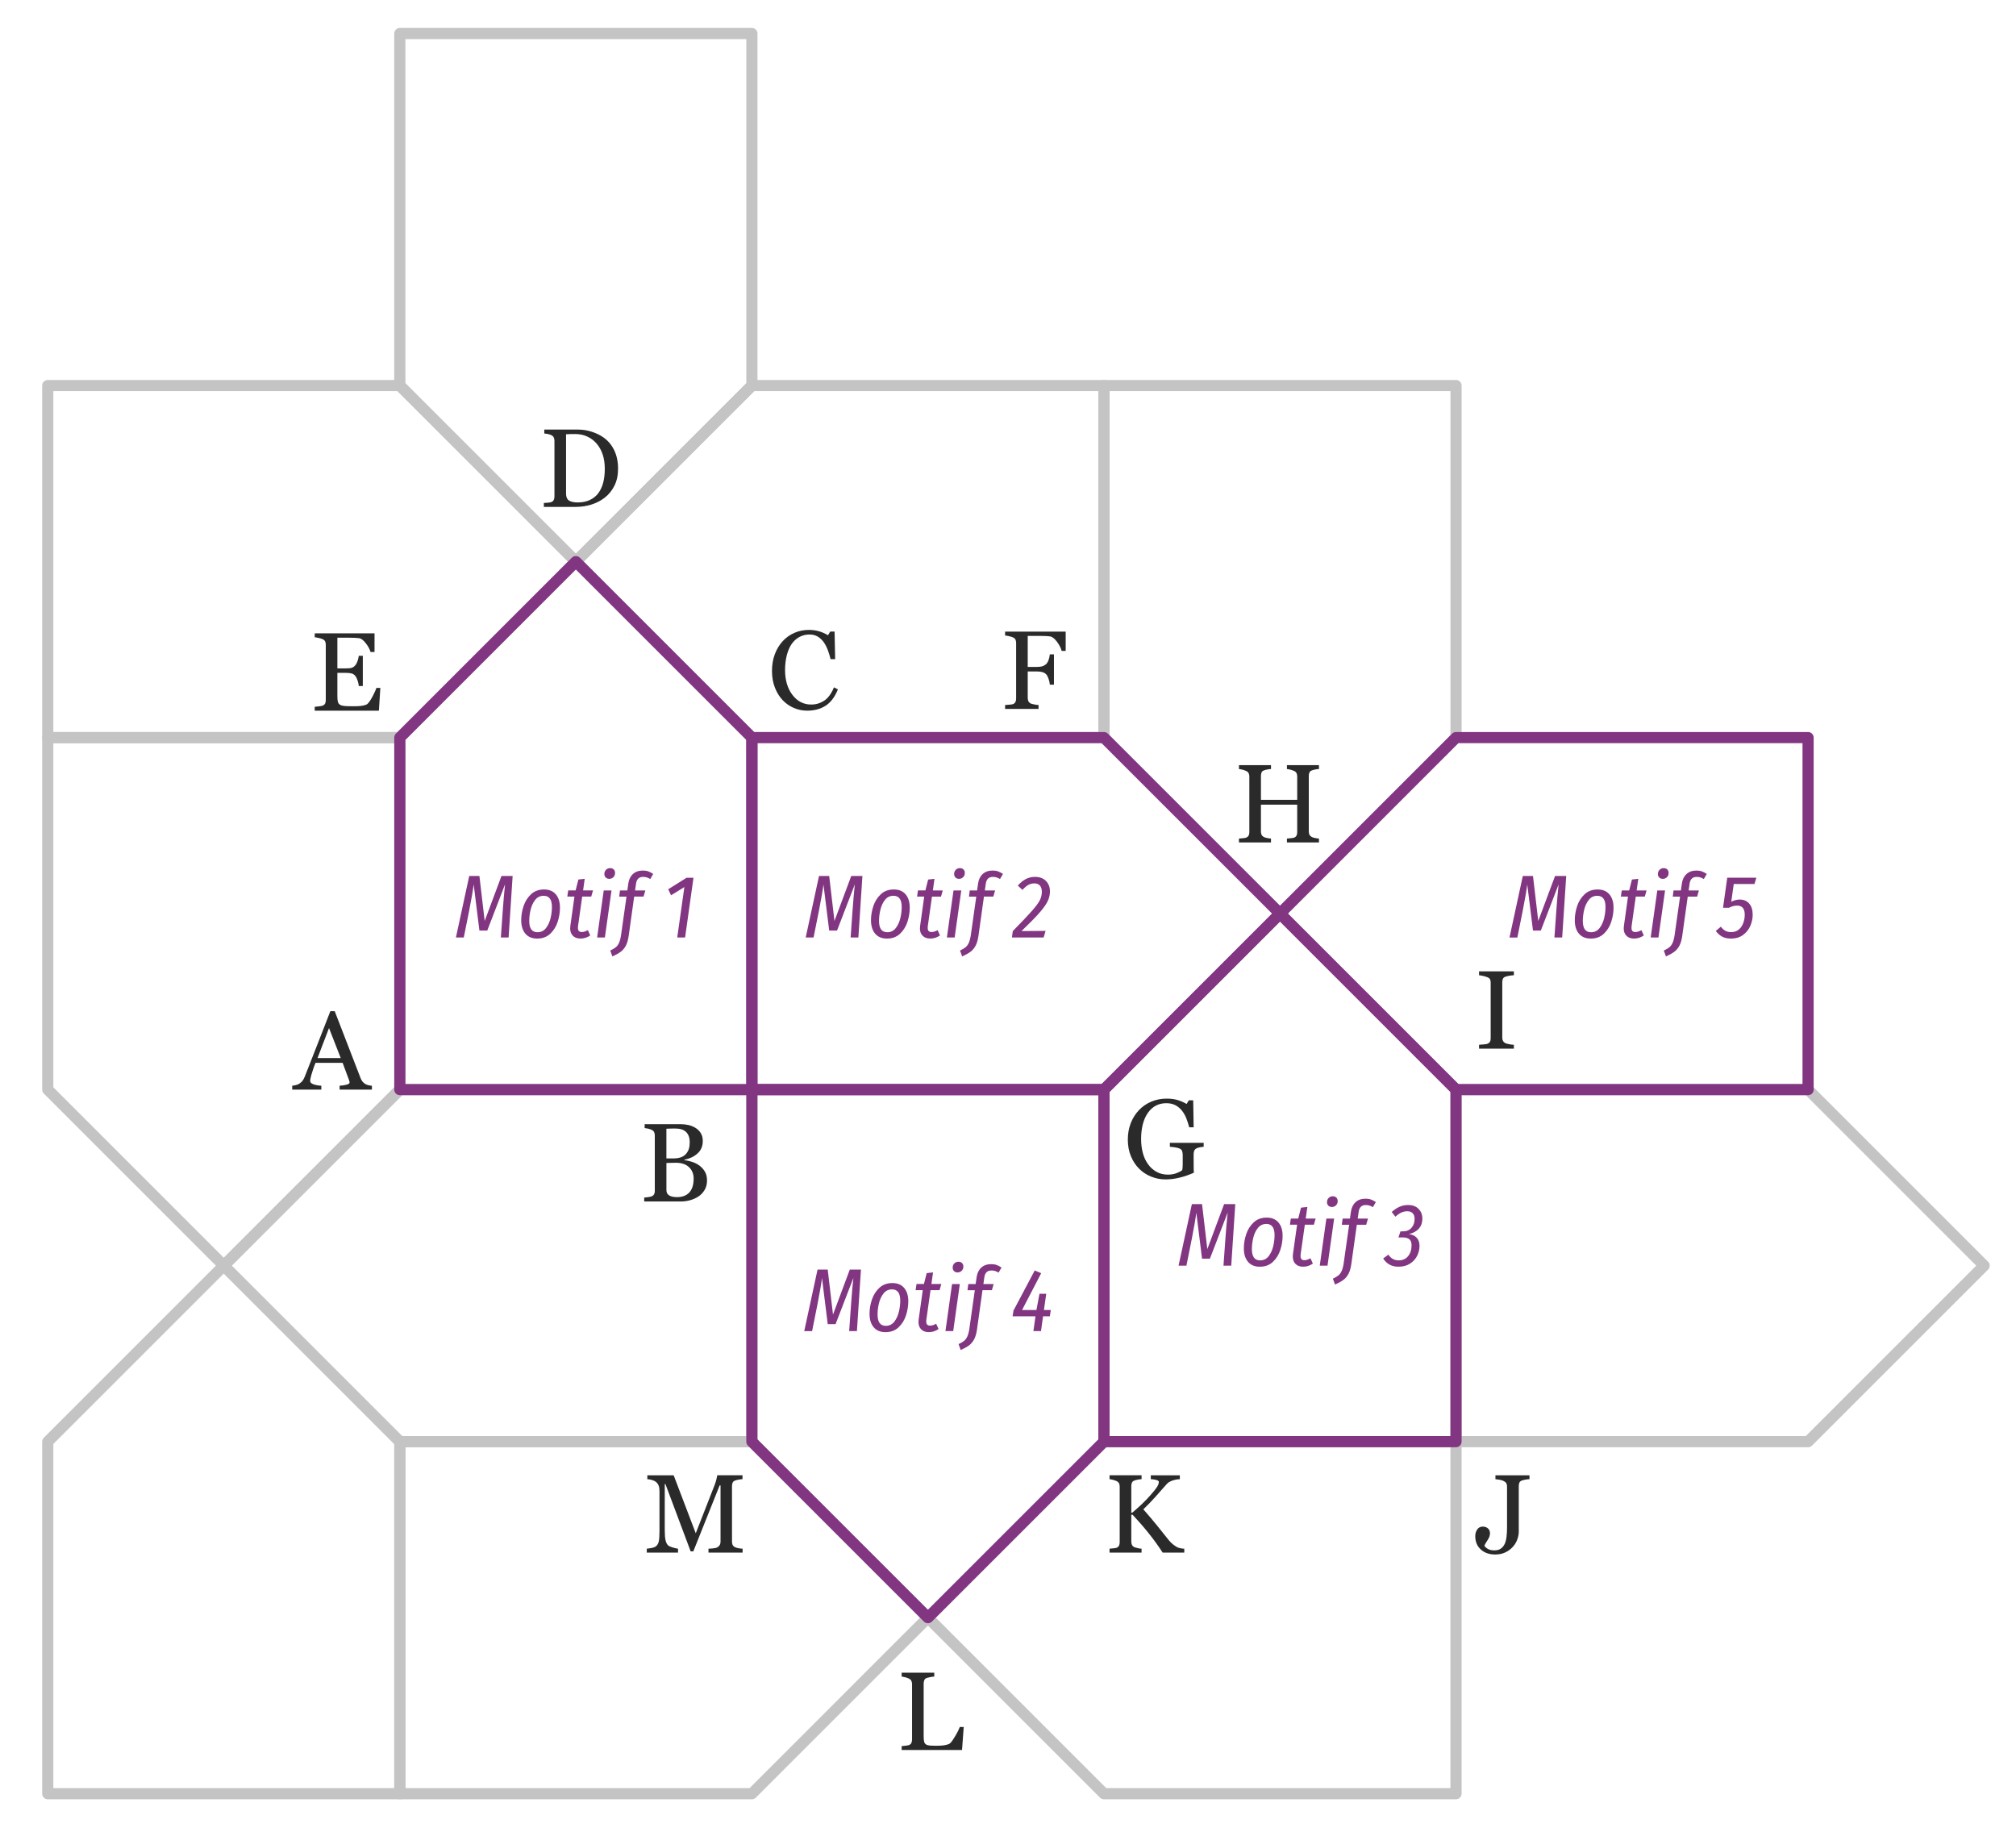 <?xml version="1.0" encoding="utf-8"?>
<!-- Generator: Adobe Illustrator 25.4.1, SVG Export Plug-In . SVG Version: 6.00 Build 0)  -->
<svg version="1.1" id="Calque_2" xmlns="http://www.w3.org/2000/svg" xmlns:xlink="http://www.w3.org/1999/xlink" x="0px" y="0px"
	 viewBox="0 0 180.574 164.431" style="enable-background:new 0 0 180.574 164.431;" xml:space="preserve">
<path style="fill:#C4C4C5;" d="M114.65,82.34c-0.128,0-0.256-0.049-0.354-0.146l-15.768-15.767
	c-0.094-0.094-0.146-0.221-0.146-0.354V34.538c0-0.276,0.224-0.5,0.5-0.5h31.535c0.276,0,0.5,0.224,0.5,0.5
	v31.535c0,0.133-0.053,0.26-0.146,0.354l-15.768,15.767C114.905,82.291,114.778,82.34,114.65,82.34z
	 M99.382,65.866l15.268,15.267l15.268-15.267V35.038H99.382V65.866z"/>
<path style="fill:#C4C4C5;" d="M20.045,113.875c-0.128,0-0.256-0.049-0.354-0.146L3.924,97.961
	c-0.094-0.094-0.146-0.221-0.146-0.354V66.073c0-0.276,0.224-0.5,0.5-0.5h31.535c0.276,0,0.5,0.224,0.5,0.5
	v31.534c0,0.133-0.053,0.26-0.146,0.354l-15.768,15.768C20.301,113.826,20.173,113.875,20.045,113.875z
	 M4.778,97.4l15.268,15.268l15.268-15.268V66.573H4.778V97.4z"/>
<path style="fill:#C4C4C5;" d="M35.813,161.177H4.278c-0.276,0-0.5-0.224-0.5-0.5V129.142
	c0-0.133,0.053-0.26,0.146-0.354l15.768-15.768c0.195-0.195,0.512-0.195,0.707,0l15.768,15.768
	c0.094,0.094,0.146,0.221,0.146,0.354v31.534C36.313,160.953,36.089,161.177,35.813,161.177z
	 M4.778,160.177h30.535v-30.827l-15.268-15.268L4.778,129.349V160.177z"/>
<path style="fill:#C4C4C5;" d="M67.347,161.177H35.813c-0.276,0-0.5-0.224-0.5-0.5V129.142
	c0-0.276,0.224-0.5,0.5-0.5h31.534c0.133,0,0.26,0.053,0.354,0.146l15.768,15.767
	c0.094,0.094,0.146,0.221,0.146,0.354s-0.053,0.26-0.146,0.354l-15.768,15.768
	C67.607,161.124,67.48,161.177,67.347,161.177z M36.313,160.177h30.827L82.407,144.909l-15.268-15.267
	H36.313V160.177z"/>
<path style="fill:#C4C4C5;" d="M161.951,129.642h-31.535c-0.276,0-0.5-0.224-0.5-0.5V97.607
	c0-0.276,0.224-0.5,0.5-0.5h31.535c0.133,0,0.26,0.053,0.354,0.146l15.768,15.768
	c0.195,0.195,0.195,0.512,0,0.707l-15.768,15.768C162.211,129.59,162.084,129.642,161.951,129.642z
	 M130.916,128.642h30.828l15.268-15.268l-15.268-15.268h-30.828V128.642z"/>
<path style="fill:#C4C4C5;" d="M35.813,66.573H4.278c-0.276,0-0.5-0.224-0.5-0.5V34.538c0-0.276,0.224-0.5,0.5-0.5
	h31.535c0.133,0,0.26,0.053,0.354,0.146l15.768,15.768c0.195,0.195,0.195,0.512,0,0.707
	L36.166,66.427C36.072,66.52,35.946,66.573,35.813,66.573z M4.778,65.573h30.828l15.268-15.268
	L35.606,35.038H4.778V65.573z"/>
<path style="fill:#C4C4C5;" d="M51.58,50.805c-0.128,0-0.256-0.049-0.354-0.146L35.459,34.891
	c-0.094-0.094-0.146-0.221-0.146-0.354V3.004c0-0.276,0.224-0.5,0.5-0.5h31.535c0.276,0,0.5,0.224,0.5,0.5
	V34.538c0,0.133-0.053,0.26-0.146,0.354L51.934,50.659C51.836,50.757,51.708,50.805,51.58,50.805z
	 M36.313,34.331L51.58,49.598l15.268-15.268V3.504H36.313V34.331z"/>
<path style="fill:#C4C4C5;" d="M98.882,66.573H67.347c-0.133,0-0.26-0.053-0.354-0.146L51.227,50.659
	c-0.195-0.195-0.195-0.512,0-0.707l15.767-15.768c0.094-0.094,0.221-0.146,0.354-0.146h31.535
	c0.276,0,0.5,0.224,0.5,0.5v31.535C99.382,66.349,99.158,66.573,98.882,66.573z M67.554,65.573h30.828
	V35.038H67.554l-15.267,15.268L67.554,65.573z"/>
<path style="fill:#C4C4C5;" d="M130.416,161.177H98.882c-0.133,0-0.26-0.053-0.354-0.146l-15.768-15.768
	c-0.094-0.094-0.146-0.221-0.146-0.354s0.053-0.26,0.146-0.354l15.768-15.767
	c0.094-0.094,0.221-0.146,0.354-0.146h31.534c0.276,0,0.5,0.224,0.5,0.5v31.534
	C130.916,160.953,130.693,161.177,130.416,161.177z M99.089,160.177h30.827V129.642H99.089L83.822,144.909
	L99.089,160.177z"/>
<path style="fill:#C4C4C5;" d="M67.347,129.642H35.813c-0.133,0-0.26-0.053-0.354-0.146l-15.768-15.768
	c-0.195-0.195-0.195-0.512,0-0.707L35.459,97.254c0.094-0.094,0.221-0.146,0.354-0.146h31.534
	c0.276,0,0.5,0.224,0.5,0.5v31.535C67.847,129.419,67.623,129.642,67.347,129.642z M36.02,128.642h30.827
	V98.107H36.02l-15.268,15.268L36.02,128.642z"/>
<g>
	<path style="fill:#2B2A2A;" d="M63.129,104.939c0.134,0.22,0.2,0.489,0.2,0.81
		c0,0.319-0.07,0.598-0.21,0.835c-0.14,0.236-0.32,0.431-0.54,0.584
		c-0.22,0.146-0.468,0.26-0.744,0.34s-0.559,0.12-0.845,0.12h-3.288v-0.35
		c0.08-0.007,0.194-0.021,0.345-0.04c0.149-0.021,0.258-0.043,0.325-0.07
		c0.1-0.047,0.171-0.108,0.215-0.185c0.043-0.077,0.064-0.175,0.064-0.295v-4.978
		c0-0.113-0.02-0.211-0.06-0.295c-0.04-0.083-0.113-0.151-0.22-0.204
		c-0.101-0.047-0.21-0.084-0.33-0.11s-0.22-0.043-0.3-0.05v-0.35h3.198
		c0.246,0,0.482,0.024,0.709,0.074s0.44,0.136,0.64,0.255c0.193,0.113,0.352,0.269,0.476,0.465
		c0.123,0.196,0.185,0.435,0.185,0.715c0,0.246-0.044,0.465-0.13,0.654
		c-0.087,0.19-0.21,0.352-0.37,0.485c-0.146,0.133-0.318,0.244-0.515,0.335
		c-0.196,0.09-0.404,0.158-0.625,0.204v0.04c0.2,0.021,0.422,0.068,0.665,0.146
		c0.243,0.076,0.461,0.185,0.654,0.324C62.829,104.54,62.996,104.72,63.129,104.939z M61.705,102.9
		c0.05-0.166,0.074-0.363,0.074-0.59c0-0.38-0.104-0.678-0.314-0.895
		c-0.21-0.216-0.538-0.324-0.984-0.324c-0.106,0-0.238,0.001-0.395,0.005
		c-0.157,0.003-0.288,0.008-0.396,0.015v2.659h0.62c0.267,0,0.493-0.034,0.68-0.101
		s0.34-0.17,0.46-0.31S61.655,103.067,61.705,102.9z M61.715,104.555
		c-0.276-0.264-0.668-0.395-1.175-0.395c-0.206,0-0.383,0.003-0.529,0.01s-0.253,0.01-0.32,0.01
		v2.438c0,0.207,0.082,0.362,0.245,0.465c0.163,0.104,0.395,0.155,0.694,0.155
		c0.487,0,0.858-0.14,1.115-0.42c0.256-0.28,0.385-0.696,0.385-1.249
		C62.13,105.156,61.991,104.817,61.715,104.555z"/>
</g>
<g>
	<path style="fill:#2B2A2A;" d="M71.106,63.418c-0.38-0.163-0.717-0.398-1.01-0.705
		c-0.286-0.306-0.517-0.679-0.689-1.119c-0.173-0.439-0.26-0.936-0.26-1.489
		c0-0.553,0.085-1.054,0.255-1.504s0.404-0.838,0.704-1.164c0.294-0.32,0.642-0.568,1.045-0.745
		s0.834-0.265,1.294-0.265c0.34,0,0.648,0.042,0.925,0.125s0.541,0.201,0.795,0.354l0.199-0.329h0.39
		l0.051,2.468h-0.41c-0.054-0.239-0.132-0.499-0.235-0.779c-0.103-0.279-0.225-0.52-0.364-0.72
		c-0.153-0.22-0.337-0.393-0.55-0.52s-0.46-0.189-0.739-0.189c-0.313,0-0.606,0.069-0.88,0.21
		c-0.273,0.14-0.51,0.35-0.71,0.629c-0.187,0.267-0.333,0.602-0.439,1.005
		s-0.16,0.854-0.16,1.354c0,0.439,0.056,0.846,0.165,1.219c0.11,0.373,0.271,0.7,0.485,0.979
		c0.206,0.28,0.451,0.497,0.734,0.649c0.283,0.153,0.602,0.23,0.954,0.23
		c0.267,0,0.51-0.042,0.729-0.125s0.413-0.191,0.58-0.325c0.16-0.14,0.302-0.303,0.425-0.489
		s0.225-0.387,0.305-0.6l0.359,0.18c-0.279,0.687-0.649,1.176-1.109,1.469
		c-0.459,0.294-1.009,0.44-1.648,0.44C71.882,63.663,71.486,63.581,71.106,63.418z"/>
</g>
<g>
	<path style="fill:#2B2A2A;" d="M95.093,58.305c-0.067-0.26-0.209-0.534-0.425-0.824
		c-0.217-0.29-0.425-0.448-0.625-0.475c-0.1-0.014-0.22-0.023-0.359-0.03
		c-0.141-0.007-0.297-0.01-0.47-0.01h-1.16v2.778h0.79c0.24,0,0.427-0.025,0.56-0.075
		s0.25-0.128,0.35-0.234c0.066-0.073,0.125-0.186,0.175-0.335c0.051-0.15,0.085-0.312,0.105-0.485
		h0.369v2.719h-0.369c-0.007-0.14-0.04-0.302-0.101-0.484c-0.06-0.184-0.119-0.315-0.18-0.395
		c-0.1-0.12-0.225-0.202-0.375-0.245c-0.149-0.044-0.328-0.065-0.534-0.065h-0.79v2.379
		c0,0.106,0.021,0.203,0.061,0.29s0.113,0.156,0.22,0.21c0.047,0.02,0.153,0.047,0.319,0.08
		c0.167,0.033,0.29,0.05,0.37,0.05v0.35H90.026v-0.35c0.1-0.007,0.229-0.017,0.39-0.03
		s0.267-0.03,0.319-0.05c0.101-0.04,0.172-0.104,0.216-0.19c0.043-0.086,0.064-0.187,0.064-0.3
		v-4.997c0-0.106-0.019-0.201-0.055-0.284c-0.037-0.084-0.112-0.152-0.226-0.205
		c-0.086-0.04-0.204-0.077-0.354-0.11c-0.149-0.033-0.268-0.053-0.354-0.06v-0.35h5.427v1.729
		H95.093z"/>
</g>
<g>
	<path style="fill:#823681;" d="M45.556,83.98h-0.695l0.176-2.48c0.059-0.811,0.125-1.57,0.2-2.279
		l-1.593,4.136h-0.703l-0.513-4.128c-0.059,0.479-0.191,1.253-0.399,2.32l-0.488,2.432h-0.704
		l1.192-5.512h0.912l0.472,4.031l1.504-4.031h1L45.556,83.98z"/>
	<path style="fill:#823681;" d="M47.057,83.637c-0.248-0.294-0.372-0.696-0.372-1.208
		c0-0.416,0.069-0.835,0.208-1.256c0.139-0.422,0.361-0.776,0.668-1.064s0.697-0.432,1.172-0.432
		c0.453,0,0.804,0.146,1.052,0.436c0.248,0.291,0.372,0.692,0.372,1.204
		c0,0.411-0.068,0.828-0.204,1.252s-0.357,0.781-0.664,1.072s-0.697,0.436-1.172,0.436
		C47.657,84.076,47.305,83.93,47.057,83.637z M48.901,83.14c0.191-0.245,0.329-0.541,0.412-0.888
		c0.082-0.347,0.124-0.683,0.124-1.009c0-0.666-0.246-1-0.736-1c-0.314,0-0.568,0.122-0.76,0.364
		c-0.192,0.243-0.329,0.536-0.412,0.88s-0.124,0.682-0.124,1.012c0,0.673,0.245,1.009,0.736,1.009
		C48.455,83.509,48.708,83.386,48.901,83.14z"/>
	<path style="fill:#823681;" d="M51.773,82.972c-0.005,0.037-0.008,0.088-0.008,0.151
		c0,0.123,0.028,0.215,0.084,0.276s0.143,0.092,0.26,0.092c0.086,0,0.17-0.013,0.252-0.04
		c0.083-0.026,0.181-0.069,0.292-0.128l0.216,0.473c-0.271,0.187-0.562,0.279-0.871,0.279
		c-0.288,0-0.516-0.081-0.681-0.244c-0.165-0.162-0.248-0.385-0.248-0.668
		c0-0.042,0.006-0.117,0.017-0.224l0.367-2.624h-0.64l0.08-0.552h0.664l0.248-0.977l0.568-0.063
		l-0.145,1.04h0.888l-0.159,0.552h-0.809L51.773,82.972z"/>
	<path style="fill:#823681;" d="M54.773,79.764l-0.593,4.216h-0.695l0.592-4.216H54.773z M54.252,78.604
		c-0.08-0.08-0.12-0.184-0.12-0.312c0-0.154,0.051-0.281,0.152-0.38s0.224-0.147,0.368-0.147
		c0.133,0,0.239,0.04,0.319,0.12s0.12,0.184,0.12,0.312c0,0.155-0.051,0.281-0.151,0.38
		c-0.102,0.099-0.225,0.148-0.368,0.148C54.439,78.724,54.332,78.684,54.252,78.604z"/>
	<path style="fill:#823681;" d="M57.164,78.708c-0.107,0.107-0.174,0.27-0.2,0.488l-0.08,0.568h0.92
		l-0.16,0.552h-0.84l-0.488,3.488c-0.053,0.384-0.14,0.688-0.26,0.912
		c-0.12,0.224-0.271,0.403-0.452,0.54c-0.182,0.136-0.432,0.275-0.752,0.42l-0.192-0.528
		c0.203-0.096,0.364-0.19,0.484-0.284c0.12-0.093,0.22-0.227,0.3-0.399
		c0.08-0.174,0.142-0.41,0.185-0.708l0.487-3.44h-0.655l0.071-0.552h0.656l0.088-0.608
		c0.048-0.362,0.186-0.649,0.412-0.859c0.227-0.211,0.526-0.316,0.9-0.316
		c0.181,0,0.343,0.025,0.483,0.076c0.142,0.051,0.287,0.127,0.437,0.228l-0.265,0.456
		c-0.202-0.128-0.41-0.191-0.623-0.191C57.422,78.549,57.271,78.601,57.164,78.708z"/>
	<path style="fill:#823681;" d="M62.116,78.629l-0.752,5.352h-0.704l0.64-4.52l-1.192,0.735l-0.256-0.536
		l1.641-1.031H62.116z"/>
</g>
<g>
	<path style="fill:#823681;" d="M76.886,83.98h-0.695l0.176-2.48c0.059-0.811,0.125-1.57,0.2-2.279
		l-1.593,4.136h-0.703l-0.513-4.128c-0.059,0.479-0.191,1.253-0.399,2.32l-0.488,2.432h-0.704
		l1.192-5.512h0.912l0.472,4.031l1.504-4.031h1L76.886,83.98z"/>
	<path style="fill:#823681;" d="M78.387,83.637c-0.248-0.294-0.372-0.696-0.372-1.208
		c0-0.416,0.069-0.835,0.208-1.256c0.139-0.422,0.361-0.776,0.668-1.064s0.697-0.432,1.172-0.432
		c0.453,0,0.804,0.146,1.052,0.436c0.248,0.291,0.372,0.692,0.372,1.204
		c0,0.411-0.068,0.828-0.204,1.252s-0.357,0.781-0.664,1.072s-0.697,0.436-1.172,0.436
		C78.988,84.076,78.635,83.93,78.387,83.637z M80.231,83.14c0.191-0.245,0.329-0.541,0.412-0.888
		c0.082-0.347,0.124-0.683,0.124-1.009c0-0.666-0.246-1-0.736-1c-0.314,0-0.568,0.122-0.76,0.364
		c-0.192,0.243-0.329,0.536-0.412,0.88s-0.124,0.682-0.124,1.012c0,0.673,0.245,1.009,0.736,1.009
		C79.785,83.509,80.038,83.386,80.231,83.14z"/>
	<path style="fill:#823681;" d="M83.102,82.972c-0.005,0.037-0.008,0.088-0.008,0.151
		c0,0.123,0.028,0.215,0.084,0.276s0.143,0.092,0.26,0.092c0.086,0,0.17-0.013,0.252-0.04
		c0.083-0.026,0.181-0.069,0.292-0.128l0.216,0.473c-0.271,0.187-0.562,0.279-0.871,0.279
		c-0.288,0-0.516-0.081-0.681-0.244c-0.165-0.162-0.248-0.385-0.248-0.668
		c0-0.042,0.006-0.117,0.017-0.224l0.367-2.624h-0.64l0.08-0.552h0.664L83.134,78.788l0.568-0.063
		l-0.145,1.04h0.888l-0.159,0.552h-0.809L83.102,82.972z"/>
	<path style="fill:#823681;" d="M86.102,79.764L85.509,83.98h-0.695l0.592-4.216H86.102z M85.581,78.604
		c-0.08-0.08-0.12-0.184-0.12-0.312c0-0.154,0.051-0.281,0.152-0.38s0.224-0.147,0.368-0.147
		c0.133,0,0.239,0.04,0.319,0.12s0.12,0.184,0.12,0.312c0,0.155-0.051,0.281-0.151,0.38
		c-0.102,0.099-0.225,0.148-0.368,0.148C85.768,78.724,85.661,78.684,85.581,78.604z"/>
	<path style="fill:#823681;" d="M88.493,78.708c-0.107,0.107-0.174,0.27-0.2,0.488l-0.08,0.568h0.92
		l-0.16,0.552h-0.84l-0.488,3.488c-0.053,0.384-0.14,0.688-0.26,0.912
		c-0.12,0.224-0.271,0.403-0.452,0.54c-0.182,0.136-0.432,0.275-0.752,0.42l-0.192-0.528
		c0.203-0.096,0.364-0.19,0.484-0.284c0.12-0.093,0.22-0.227,0.3-0.399
		c0.08-0.174,0.142-0.41,0.185-0.708l0.487-3.44h-0.655l0.071-0.552h0.656l0.088-0.608
		c0.048-0.362,0.186-0.649,0.412-0.859c0.227-0.211,0.526-0.316,0.9-0.316
		c0.181,0,0.343,0.025,0.483,0.076c0.142,0.051,0.287,0.127,0.437,0.228l-0.265,0.456
		c-0.202-0.128-0.41-0.191-0.623-0.191C88.751,78.549,88.6,78.601,88.493,78.708z"/>
	<path style="fill:#823681;" d="M93.685,78.912c0.24,0.243,0.36,0.557,0.36,0.94
		c0,0.299-0.068,0.591-0.204,0.876s-0.383,0.632-0.74,1.04s-0.893,0.953-1.607,1.636l2.16-0.016
		l-0.177,0.592h-2.84l0.08-0.576c0.806-0.821,1.38-1.428,1.725-1.82
		c0.344-0.392,0.575-0.706,0.695-0.943s0.181-0.489,0.181-0.756c0-0.245-0.06-0.433-0.177-0.561
		s-0.279-0.191-0.487-0.191c-0.203,0-0.387,0.047-0.553,0.14c-0.165,0.094-0.339,0.241-0.52,0.444
		l-0.416-0.385c0.234-0.267,0.478-0.464,0.728-0.592c0.251-0.128,0.521-0.191,0.809-0.191
		C93.117,78.549,93.446,78.67,93.685,78.912z"/>
</g>
<g>
	<path style="fill:#823681;" d="M139.925,83.981h-0.695l0.176-2.48c0.059-0.811,0.125-1.57,0.2-2.279
		l-1.593,4.136h-0.703l-0.513-4.128c-0.059,0.479-0.191,1.253-0.399,2.32l-0.488,2.432h-0.704
		l1.192-5.512h0.912l0.472,4.031l1.504-4.031h1L139.925,83.981z"/>
	<path style="fill:#823681;" d="M141.426,83.638c-0.248-0.294-0.372-0.696-0.372-1.208
		c0-0.416,0.069-0.835,0.208-1.256c0.139-0.422,0.361-0.776,0.668-1.064s0.697-0.432,1.172-0.432
		c0.453,0,0.804,0.146,1.052,0.436c0.248,0.291,0.372,0.692,0.372,1.204
		c0,0.411-0.068,0.828-0.204,1.252s-0.357,0.781-0.664,1.072s-0.697,0.436-1.172,0.436
		C142.027,84.077,141.674,83.93,141.426,83.638z M143.27,83.141c0.191-0.245,0.329-0.541,0.412-0.888
		c0.082-0.347,0.124-0.683,0.124-1.009c0-0.666-0.246-1-0.736-1c-0.314,0-0.568,0.122-0.76,0.364
		c-0.192,0.243-0.329,0.536-0.412,0.88s-0.124,0.682-0.124,1.012c0,0.673,0.245,1.009,0.736,1.009
		C142.824,83.51,143.077,83.387,143.27,83.141z"/>
	<path style="fill:#823681;" d="M146.141,82.973c-0.005,0.037-0.008,0.088-0.008,0.151
		c0,0.123,0.028,0.215,0.084,0.276s0.143,0.092,0.26,0.092c0.086,0,0.17-0.013,0.252-0.04
		c0.083-0.026,0.181-0.069,0.292-0.128l0.216,0.473c-0.271,0.187-0.562,0.279-0.871,0.279
		c-0.288,0-0.516-0.081-0.681-0.244c-0.165-0.162-0.248-0.385-0.248-0.668
		c0-0.042,0.006-0.117,0.017-0.224l0.367-2.624h-0.64l0.08-0.552h0.664l0.248-0.977l0.568-0.063
		l-0.145,1.04h0.888l-0.159,0.552h-0.809L146.141,82.973z"/>
	<path style="fill:#823681;" d="M149.141,79.765l-0.593,4.216h-0.695l0.592-4.216H149.141z M148.62,78.605
		c-0.08-0.08-0.12-0.184-0.12-0.312c0-0.154,0.051-0.281,0.152-0.38s0.224-0.147,0.368-0.147
		c0.133,0,0.239,0.04,0.319,0.12s0.12,0.184,0.12,0.312c0,0.155-0.051,0.281-0.151,0.38
		c-0.102,0.099-0.225,0.148-0.368,0.148C148.807,78.725,148.7,78.685,148.62,78.605z"/>
	<path style="fill:#823681;" d="M151.532,78.709c-0.107,0.107-0.174,0.27-0.2,0.488l-0.08,0.568h0.92
		l-0.16,0.552h-0.84l-0.488,3.488c-0.053,0.384-0.14,0.688-0.26,0.912
		c-0.12,0.224-0.271,0.403-0.452,0.54c-0.182,0.136-0.432,0.275-0.752,0.42l-0.192-0.528
		c0.203-0.096,0.364-0.19,0.484-0.284c0.12-0.093,0.22-0.227,0.3-0.399
		c0.08-0.174,0.142-0.41,0.185-0.708l0.487-3.44h-0.655l0.071-0.552h0.656l0.088-0.608
		c0.048-0.362,0.186-0.649,0.412-0.859c0.227-0.211,0.526-0.316,0.9-0.316
		c0.181,0,0.343,0.025,0.483,0.076c0.142,0.051,0.287,0.127,0.437,0.228l-0.265,0.456
		c-0.202-0.128-0.41-0.191-0.623-0.191C151.79,78.55,151.639,78.602,151.532,78.709z"/>
	<path style="fill:#823681;" d="M157.149,79.189h-1.856l-0.224,1.592c0.245-0.133,0.498-0.2,0.76-0.2
		c0.357,0,0.64,0.12,0.848,0.36s0.312,0.573,0.312,1c0,0.331-0.069,0.66-0.208,0.988
		s-0.355,0.602-0.648,0.819c-0.293,0.219-0.658,0.328-1.096,0.328c-0.31,0-0.572-0.059-0.788-0.176
		s-0.404-0.288-0.564-0.512l0.456-0.376c0.117,0.165,0.251,0.288,0.4,0.368
		s0.322,0.119,0.52,0.119c0.277,0,0.509-0.079,0.692-0.239s0.317-0.36,0.4-0.601
		c0.082-0.239,0.124-0.479,0.124-0.72c0-0.544-0.228-0.816-0.681-0.816
		c-0.128,0-0.248,0.016-0.359,0.045c-0.112,0.029-0.235,0.078-0.368,0.147h-0.536l0.376-2.688h2.608
		L157.149,79.189z"/>
</g>
<g>
	<path style="fill:#823681;" d="M76.755,119.238h-0.695l0.176-2.48c0.059-0.811,0.125-1.57,0.2-2.279
		l-1.593,4.136h-0.703l-0.513-4.128c-0.059,0.479-0.191,1.253-0.399,2.32l-0.488,2.432h-0.704
		l1.192-5.512h0.912l0.472,4.031l1.504-4.031h1L76.755,119.238z"/>
	<path style="fill:#823681;" d="M78.256,118.894c-0.248-0.294-0.372-0.696-0.372-1.208
		c0-0.416,0.069-0.835,0.208-1.256c0.139-0.422,0.361-0.776,0.668-1.064s0.697-0.432,1.172-0.432
		c0.453,0,0.804,0.146,1.052,0.436c0.248,0.291,0.372,0.692,0.372,1.204
		c0,0.411-0.068,0.828-0.204,1.252s-0.357,0.781-0.664,1.072s-0.697,0.436-1.172,0.436
		C78.857,119.334,78.504,119.187,78.256,118.894z M80.1,118.398c0.191-0.245,0.329-0.541,0.412-0.888
		c0.082-0.347,0.124-0.683,0.124-1.009c0-0.666-0.246-1-0.736-1c-0.314,0-0.568,0.122-0.76,0.364
		c-0.192,0.243-0.329,0.536-0.412,0.88s-0.124,0.682-0.124,1.012c0,0.673,0.245,1.009,0.736,1.009
		C79.655,118.766,79.907,118.643,80.1,118.398z"/>
	<path style="fill:#823681;" d="M82.972,118.23c-0.005,0.037-0.008,0.088-0.008,0.151
		c0,0.123,0.028,0.215,0.084,0.276s0.143,0.092,0.26,0.092c0.086,0,0.17-0.013,0.252-0.04
		c0.083-0.026,0.181-0.069,0.292-0.128l0.216,0.473c-0.271,0.187-0.562,0.279-0.871,0.279
		c-0.288,0-0.516-0.081-0.681-0.244c-0.165-0.162-0.248-0.385-0.248-0.668
		c0-0.042,0.006-0.117,0.017-0.224l0.367-2.624h-0.64l0.08-0.552h0.664l0.248-0.977l0.568-0.063
		l-0.145,1.04h0.888l-0.159,0.552h-0.809L82.972,118.23z"/>
	<path style="fill:#823681;" d="M85.972,115.022l-0.593,4.216h-0.695l0.592-4.216H85.972z M85.451,113.862
		c-0.08-0.08-0.12-0.184-0.12-0.312c0-0.154,0.051-0.281,0.152-0.38s0.224-0.147,0.368-0.147
		c0.133,0,0.239,0.04,0.319,0.12s0.12,0.184,0.12,0.312c0,0.155-0.051,0.281-0.151,0.38
		c-0.102,0.099-0.225,0.148-0.368,0.148C85.638,113.982,85.531,113.942,85.451,113.862z"/>
	<path style="fill:#823681;" d="M88.363,113.966c-0.107,0.107-0.174,0.27-0.2,0.488l-0.08,0.568h0.92
		l-0.16,0.552h-0.84l-0.488,3.488c-0.053,0.384-0.14,0.688-0.26,0.912
		c-0.12,0.224-0.271,0.403-0.452,0.54c-0.182,0.136-0.432,0.275-0.752,0.42l-0.192-0.528
		c0.203-0.096,0.364-0.19,0.484-0.284c0.12-0.093,0.22-0.227,0.3-0.399
		c0.08-0.174,0.142-0.41,0.185-0.708l0.487-3.44h-0.655l0.071-0.552h0.656l0.088-0.608
		c0.048-0.362,0.186-0.649,0.412-0.859c0.227-0.211,0.526-0.316,0.9-0.316
		c0.181,0,0.343,0.025,0.483,0.076c0.142,0.051,0.287,0.127,0.437,0.228l-0.265,0.456
		c-0.202-0.128-0.41-0.191-0.623-0.191C88.621,113.806,88.47,113.859,88.363,113.966z"/>
	<path style="fill:#823681;" d="M94.123,117.35l-0.088,0.56h-0.608l-0.184,1.328h-0.68l0.184-1.328h-2.048
		l0.08-0.512l1.903-3.592l0.576,0.248l-1.712,3.296h1.288l0.272-1.456h0.607l-0.208,1.456H94.123z"/>
</g>
<g>
	<path style="fill:#823681;" d="M110.283,113.375h-0.695l0.176-2.48c0.059-0.811,0.125-1.57,0.2-2.279
		l-1.593,4.136h-0.703l-0.513-4.128c-0.059,0.479-0.191,1.253-0.399,2.32l-0.488,2.432h-0.704
		l1.192-5.512h0.912l0.472,4.031l1.504-4.031h1L110.283,113.375z"/>
	<path style="fill:#823681;" d="M111.784,113.031c-0.248-0.294-0.372-0.696-0.372-1.208
		c0-0.416,0.069-0.835,0.208-1.256c0.139-0.422,0.361-0.776,0.668-1.064s0.697-0.432,1.172-0.432
		c0.453,0,0.804,0.146,1.052,0.436c0.248,0.291,0.372,0.692,0.372,1.204
		c0,0.411-0.068,0.828-0.204,1.252s-0.357,0.781-0.664,1.072s-0.697,0.436-1.172,0.436
		C112.385,113.471,112.032,113.324,111.784,113.031z M113.628,112.535
		c0.191-0.245,0.329-0.541,0.412-0.888c0.082-0.347,0.124-0.683,0.124-1.009c0-0.666-0.246-1-0.736-1
		c-0.314,0-0.568,0.122-0.76,0.364c-0.192,0.243-0.329,0.536-0.412,0.88s-0.124,0.682-0.124,1.012
		c0,0.673,0.245,1.009,0.736,1.009C113.183,112.903,113.436,112.78,113.628,112.535z"/>
	<path style="fill:#823681;" d="M116.499,112.367c-0.005,0.037-0.008,0.088-0.008,0.151
		c0,0.123,0.028,0.215,0.084,0.276s0.143,0.092,0.26,0.092c0.086,0,0.17-0.013,0.252-0.04
		c0.083-0.026,0.181-0.069,0.292-0.128l0.216,0.473c-0.271,0.187-0.562,0.279-0.871,0.279
		c-0.288,0-0.516-0.081-0.681-0.244c-0.165-0.162-0.248-0.385-0.248-0.668
		c0-0.042,0.006-0.117,0.017-0.224l0.367-2.624h-0.64l0.08-0.552h0.664l0.248-0.977l0.568-0.063
		l-0.145,1.04h0.888l-0.159,0.552h-0.809L116.499,112.367z"/>
	<path style="fill:#823681;" d="M119.499,109.159l-0.593,4.216h-0.695l0.592-4.216H119.499z M118.979,107.999
		c-0.08-0.08-0.12-0.184-0.12-0.312c0-0.154,0.051-0.281,0.152-0.38s0.224-0.147,0.368-0.147
		c0.133,0,0.239,0.04,0.319,0.12s0.12,0.184,0.12,0.312c0,0.155-0.051,0.281-0.151,0.38
		c-0.102,0.099-0.225,0.148-0.368,0.148C119.165,108.119,119.059,108.079,118.979,107.999z"/>
	<path style="fill:#823681;" d="M121.891,108.102c-0.107,0.107-0.174,0.27-0.2,0.488l-0.08,0.568h0.92
		l-0.16,0.552h-0.84l-0.488,3.488c-0.053,0.384-0.14,0.688-0.26,0.912
		c-0.12,0.224-0.271,0.403-0.452,0.54c-0.182,0.136-0.432,0.275-0.752,0.42l-0.192-0.528
		c0.203-0.096,0.364-0.19,0.484-0.284c0.12-0.093,0.22-0.227,0.3-0.399
		c0.08-0.174,0.142-0.41,0.185-0.708l0.487-3.44h-0.655l0.071-0.552h0.656l0.088-0.608
		c0.048-0.362,0.186-0.649,0.412-0.859c0.227-0.211,0.526-0.316,0.9-0.316
		c0.181,0,0.343,0.025,0.483,0.076c0.142,0.051,0.287,0.127,0.437,0.228l-0.265,0.456
		c-0.202-0.128-0.41-0.191-0.623-0.191C122.149,107.943,121.997,107.996,121.891,108.102z"/>
	<path style="fill:#823681;" d="M127.063,108.291c0.227,0.232,0.34,0.526,0.34,0.884
		c0,0.347-0.102,0.638-0.304,0.872c-0.203,0.235-0.502,0.403-0.896,0.504
		c0.288,0.032,0.518,0.139,0.688,0.32c0.17,0.182,0.256,0.427,0.256,0.736
		c0,0.304-0.071,0.599-0.212,0.884c-0.142,0.285-0.354,0.52-0.641,0.704
		c-0.285,0.184-0.63,0.275-1.035,0.275c-0.598,0-1.054-0.245-1.368-0.735l0.464-0.345
		c0.128,0.182,0.267,0.312,0.416,0.393s0.322,0.12,0.52,0.12c0.347,0,0.624-0.126,0.832-0.376
		c0.208-0.251,0.312-0.579,0.312-0.984c0-0.251-0.068-0.43-0.204-0.536s-0.335-0.16-0.596-0.16H125.259
		l0.184-0.544h0.232c0.314,0,0.564-0.105,0.752-0.315c0.187-0.211,0.279-0.477,0.279-0.796
		c0-0.225-0.057-0.396-0.172-0.513c-0.114-0.117-0.275-0.176-0.483-0.176
		c-0.188,0-0.364,0.039-0.532,0.116s-0.346,0.201-0.532,0.372l-0.328-0.424
		c0.24-0.214,0.479-0.371,0.716-0.473c0.237-0.101,0.487-0.151,0.748-0.151
		C126.523,107.943,126.836,108.058,127.063,108.291z"/>
</g>
<g>
	<path style="fill:#2B2A2A;" d="M115.271,75.467V75.117c0.08-0.007,0.193-0.017,0.34-0.03
		s0.246-0.03,0.3-0.05c0.1-0.04,0.172-0.1,0.215-0.18s0.065-0.184,0.065-0.311v-2.468
		h-3.249v2.408c0,0.113,0.019,0.21,0.056,0.29c0.036,0.08,0.108,0.149,0.215,0.21
		c0.053,0.026,0.151,0.055,0.295,0.085c0.143,0.029,0.255,0.045,0.335,0.045v0.35h-2.869V75.117
		c0.08-0.007,0.193-0.017,0.34-0.03s0.247-0.03,0.3-0.05c0.101-0.04,0.174-0.1,0.22-0.18
		c0.047-0.08,0.07-0.184,0.07-0.311v-4.997c0-0.106-0.021-0.203-0.064-0.29
		c-0.044-0.086-0.119-0.152-0.226-0.199c-0.086-0.04-0.191-0.077-0.314-0.11
		s-0.231-0.053-0.325-0.06v-0.35h2.869v0.35c-0.094,0-0.205,0.013-0.335,0.04
		c-0.13,0.026-0.229,0.053-0.295,0.08c-0.113,0.04-0.187,0.104-0.22,0.194
		s-0.051,0.188-0.051,0.295v2.148h3.249v-2.099c0-0.106-0.021-0.203-0.061-0.29
		c-0.04-0.086-0.113-0.152-0.22-0.199c-0.087-0.04-0.193-0.077-0.319-0.11
		c-0.127-0.033-0.233-0.053-0.32-0.06v-0.35h2.868v0.35c-0.093,0-0.205,0.013-0.335,0.04
		c-0.13,0.026-0.228,0.053-0.294,0.08c-0.113,0.04-0.188,0.104-0.226,0.194
		c-0.036,0.09-0.055,0.188-0.055,0.295v4.987c0,0.113,0.02,0.21,0.06,0.29
		s0.113,0.149,0.221,0.21c0.053,0.026,0.151,0.055,0.294,0.085c0.144,0.029,0.255,0.045,0.335,0.045
		v0.35H115.271z"/>
</g>
<g>
	<path style="fill:#2B2A2A;" d="M107.499,102.767c-0.13,0.023-0.235,0.056-0.315,0.095
		c-0.1,0.047-0.169,0.115-0.209,0.205s-0.061,0.195-0.061,0.315v0.539
		c0,0.394,0.002,0.656,0.005,0.79c0.004,0.133,0.009,0.246,0.016,0.34
		c-0.434,0.193-0.863,0.341-1.29,0.444c-0.426,0.104-0.846,0.155-1.259,0.155
		c-0.439,0-0.866-0.083-1.279-0.25s-0.773-0.403-1.079-0.71c-0.307-0.307-0.552-0.681-0.735-1.124
		c-0.183-0.443-0.274-0.938-0.274-1.484c0-0.526,0.087-1.015,0.26-1.464
		c0.173-0.45,0.42-0.842,0.739-1.175c0.307-0.326,0.675-0.579,1.104-0.76
		c0.43-0.18,0.888-0.27,1.374-0.27c0.394,0,0.735,0.047,1.024,0.14
		c0.29,0.094,0.545,0.207,0.765,0.34l0.2-0.329h0.39l0.04,2.418h-0.399
		c-0.066-0.267-0.15-0.527-0.25-0.784s-0.229-0.488-0.39-0.694
		c-0.16-0.207-0.355-0.372-0.585-0.495s-0.505-0.185-0.824-0.185c-0.347,0-0.656,0.071-0.93,0.215
		c-0.273,0.143-0.51,0.354-0.71,0.635c-0.199,0.272-0.353,0.611-0.459,1.014
		c-0.107,0.403-0.16,0.852-0.16,1.345c0,0.439,0.052,0.854,0.154,1.244
		c0.104,0.39,0.259,0.725,0.465,1.005c0.2,0.286,0.452,0.515,0.755,0.685
		s0.645,0.255,1.024,0.255c0.286,0,0.548-0.045,0.784-0.135c0.237-0.091,0.405-0.182,0.505-0.275
		c0.027-0.166,0.04-0.338,0.04-0.515v-0.444v-0.38c0-0.141-0.019-0.262-0.055-0.365
		c-0.037-0.104-0.115-0.178-0.235-0.225c-0.106-0.047-0.251-0.083-0.435-0.11
		c-0.183-0.026-0.324-0.043-0.425-0.05v-0.35h3.028v0.35
		C107.734,102.729,107.629,102.744,107.499,102.767z"/>
</g>
<g>
	<path style="fill:#2B2A2A;" d="M63.459,139.079v-0.35c0.113,0,0.257-0.01,0.43-0.03
		c0.173-0.02,0.29-0.047,0.35-0.08c0.101-0.06,0.175-0.132,0.226-0.215
		c0.05-0.083,0.074-0.185,0.074-0.305v-5.037h-0.08l-2.358,5.906h-0.239l-2.259-6.026h-0.061v4.138
		c0,0.399,0.025,0.703,0.075,0.909c0.05,0.207,0.128,0.356,0.234,0.45
		c0.073,0.066,0.222,0.132,0.445,0.195c0.223,0.062,0.368,0.095,0.435,0.095v0.35h-2.799v-0.35
		c0.147-0.014,0.302-0.037,0.465-0.07s0.288-0.087,0.375-0.16c0.113-0.093,0.191-0.232,0.235-0.419
		c0.043-0.187,0.064-0.504,0.064-0.95v-3.538c0-0.206-0.024-0.374-0.075-0.505
		c-0.05-0.13-0.121-0.234-0.215-0.314c-0.1-0.087-0.223-0.151-0.369-0.194
		c-0.146-0.044-0.29-0.068-0.43-0.075v-0.35h2.358l1.979,5.196l1.699-4.348
		c0.061-0.159,0.111-0.326,0.155-0.499c0.043-0.174,0.068-0.29,0.075-0.35h2.258v0.35
		c-0.093,0-0.209,0.013-0.35,0.04c-0.14,0.026-0.243,0.053-0.31,0.08
		c-0.113,0.04-0.188,0.104-0.225,0.194c-0.037,0.09-0.056,0.188-0.056,0.295v4.987
		c0,0.113,0.019,0.21,0.056,0.29c0.036,0.08,0.111,0.149,0.225,0.21
		c0.06,0.033,0.165,0.063,0.314,0.09c0.15,0.026,0.269,0.04,0.355,0.04v0.35H63.459z"/>
</g>
<g>
	<path style="fill:#2B2A2A;" d="M104.138,139.079c-0.373-0.58-0.787-1.154-1.244-1.724
		c-0.456-0.57-0.938-1.125-1.444-1.664h-0.12v2.408c0,0.106,0.021,0.203,0.061,0.29
		s0.113,0.156,0.22,0.21c0.054,0.02,0.15,0.047,0.29,0.08s0.256,0.05,0.35,0.05v0.35
		h-2.868v-0.35c0.073-0.007,0.182-0.017,0.324-0.03c0.144-0.014,0.245-0.03,0.306-0.05
		c0.1-0.04,0.171-0.104,0.215-0.19c0.043-0.086,0.064-0.187,0.064-0.3v-4.997
		c0-0.113-0.02-0.21-0.06-0.29c-0.04-0.079-0.113-0.146-0.22-0.199
		c-0.087-0.04-0.192-0.077-0.315-0.11s-0.229-0.053-0.314-0.06v-0.35h2.868v0.35
		c-0.094,0-0.207,0.013-0.34,0.04c-0.133,0.026-0.233,0.053-0.3,0.08
		c-0.113,0.04-0.188,0.104-0.225,0.194c-0.037,0.09-0.056,0.188-0.056,0.295v2.389h0.091
		c0.293-0.246,0.581-0.505,0.864-0.774s0.541-0.538,0.774-0.805
		c0.26-0.293,0.448-0.528,0.564-0.704c0.117-0.177,0.175-0.335,0.175-0.476
		c0-0.046-0.029-0.085-0.09-0.114c-0.06-0.03-0.13-0.056-0.21-0.075
		c-0.093-0.021-0.175-0.033-0.244-0.04c-0.07-0.007-0.129-0.01-0.176-0.01v-0.35h2.599v0.35
		c-0.006,0-0.026,0.001-0.06,0.005c-0.033,0.003-0.07,0.005-0.11,0.005
		c-0.046,0-0.093,0.007-0.14,0.02c-0.047,0.014-0.106,0.027-0.18,0.04
		c-0.113,0.027-0.229,0.068-0.35,0.125s-0.22,0.125-0.3,0.205c-0.333,0.38-0.684,0.774-1.05,1.185
		s-0.727,0.781-1.079,1.114c0.493,0.56,0.901,1.041,1.224,1.444
		c0.323,0.403,0.668,0.835,1.035,1.294c0.14,0.174,0.279,0.313,0.42,0.42
		c0.14,0.106,0.26,0.187,0.359,0.24c0.087,0.04,0.193,0.071,0.319,0.095
		c0.127,0.023,0.23,0.035,0.311,0.035v0.35H104.138z"/>
</g>
<g>
	<path style="fill:#2B2A2A;" d="M136.657,132.538c-0.133,0.023-0.246,0.052-0.34,0.085
		c-0.113,0.04-0.188,0.104-0.225,0.194c-0.037,0.09-0.055,0.188-0.055,0.295v4.098
		c0,0.214-0.044,0.441-0.13,0.685c-0.087,0.243-0.214,0.458-0.38,0.645
		c-0.193,0.221-0.424,0.394-0.69,0.521c-0.266,0.126-0.569,0.189-0.909,0.189
		c-0.533,0-0.965-0.15-1.294-0.45c-0.33-0.3-0.495-0.699-0.495-1.199
		c0-0.22,0.059-0.416,0.175-0.59c0.117-0.173,0.282-0.26,0.495-0.26
		c0.193,0,0.35,0.056,0.47,0.165c0.12,0.11,0.18,0.255,0.18,0.435
		c0,0.107-0.02,0.212-0.06,0.315s-0.087,0.194-0.141,0.274c-0.046,0.073-0.102,0.16-0.164,0.26
		c-0.063,0.101-0.108,0.19-0.136,0.271c0.067,0.106,0.174,0.201,0.32,0.284
		c0.146,0.084,0.34,0.125,0.579,0.125c0.24,0,0.436-0.055,0.585-0.165
		c0.15-0.109,0.265-0.255,0.345-0.435c0.073-0.166,0.125-0.375,0.155-0.624
		c0.03-0.25,0.045-0.528,0.045-0.835v-3.658c0-0.113-0.021-0.208-0.06-0.284
		c-0.04-0.077-0.117-0.146-0.23-0.205c-0.1-0.054-0.227-0.094-0.38-0.12
		s-0.276-0.043-0.369-0.05v-0.35h3.048v0.35C136.905,132.503,136.791,132.514,136.657,132.538z"/>
</g>
<g>
	<path style="fill:#2B2A2A;" d="M132.48,93.939v-0.35c0.087-0.007,0.213-0.017,0.38-0.03
		s0.283-0.03,0.35-0.05c0.106-0.04,0.186-0.099,0.235-0.175c0.05-0.077,0.075-0.179,0.075-0.305
		v-5.018c0-0.113-0.019-0.208-0.056-0.285c-0.036-0.076-0.121-0.142-0.255-0.194
		c-0.1-0.04-0.223-0.077-0.369-0.11c-0.147-0.033-0.267-0.053-0.36-0.06v-0.35h3.118v0.35
		c-0.1,0-0.222,0.012-0.364,0.035c-0.144,0.022-0.265,0.051-0.365,0.085
		c-0.126,0.04-0.21,0.103-0.25,0.189s-0.06,0.184-0.06,0.29v5.007
		c0,0.106,0.023,0.202,0.07,0.285c0.046,0.083,0.126,0.151,0.239,0.205
		c0.066,0.026,0.177,0.055,0.33,0.085c0.153,0.029,0.286,0.045,0.399,0.045v0.35H132.48z"/>
</g>
<g>
	<path style="fill:#2B2A2A;" d="M86.17,156.764h-5.407v-0.35c0.08-0.007,0.193-0.019,0.34-0.035
		s0.25-0.035,0.31-0.055c0.101-0.04,0.172-0.102,0.216-0.186c0.043-0.083,0.064-0.188,0.064-0.314
		v-4.957c0-0.113-0.02-0.212-0.06-0.295s-0.113-0.151-0.221-0.205
		c-0.073-0.04-0.178-0.078-0.314-0.115c-0.137-0.036-0.248-0.058-0.335-0.064v-0.35h2.919v0.35
		c-0.094,0-0.212,0.015-0.355,0.045c-0.143,0.03-0.248,0.055-0.314,0.075
		c-0.113,0.04-0.188,0.107-0.225,0.204c-0.037,0.097-0.056,0.198-0.056,0.306v4.647
		c0,0.213,0.011,0.379,0.03,0.499c0.021,0.12,0.07,0.214,0.15,0.28
		c0.073,0.06,0.183,0.098,0.329,0.115c0.146,0.017,0.354,0.024,0.62,0.024
		c0.12,0,0.246-0.003,0.38-0.01c0.133-0.007,0.256-0.021,0.369-0.04
		c0.113-0.021,0.219-0.047,0.315-0.08s0.168-0.076,0.215-0.13
		c0.133-0.146,0.288-0.373,0.465-0.68s0.298-0.553,0.364-0.739h0.351L86.17,156.764z"/>
</g>
<g>
	<path style="fill:#2B2A2A;" d="M30.419,97.607v-0.35c0.253-0.014,0.465-0.045,0.635-0.095
		c0.17-0.051,0.255-0.108,0.255-0.175c0-0.027-0.004-0.063-0.01-0.11
		c-0.007-0.047-0.018-0.083-0.03-0.11l-0.58-1.559h-2.429c-0.093,0.227-0.166,0.425-0.22,0.595
		c-0.053,0.17-0.104,0.328-0.149,0.475c-0.04,0.14-0.068,0.253-0.085,0.34
		s-0.025,0.156-0.025,0.21c0,0.133,0.102,0.234,0.305,0.305s0.435,0.111,0.694,0.125v0.35h-2.608
		v-0.35c0.087-0.007,0.193-0.025,0.32-0.055c0.126-0.03,0.229-0.072,0.31-0.125
		c0.134-0.087,0.235-0.179,0.305-0.275c0.07-0.097,0.139-0.229,0.205-0.395
		c0.347-0.866,0.729-1.843,1.149-2.929s0.796-2.052,1.129-2.898h0.391l2.309,5.977
		c0.047,0.127,0.102,0.23,0.165,0.311c0.062,0.08,0.147,0.156,0.255,0.229
		c0.073,0.047,0.171,0.085,0.295,0.115c0.123,0.029,0.225,0.045,0.305,0.045v0.35H30.419z
		 M29.47,92.091l-1.029,2.688h2.078L29.47,92.091z"/>
</g>
<g>
	<path style="fill:#2B2A2A;" d="M33.937,63.663h-5.747v-0.35c0.1-0.007,0.229-0.021,0.39-0.04
		c0.16-0.021,0.267-0.04,0.319-0.061c0.107-0.046,0.181-0.109,0.221-0.189s0.06-0.18,0.06-0.3
		v-4.978c0-0.106-0.019-0.201-0.055-0.284c-0.037-0.084-0.112-0.152-0.226-0.205
		c-0.086-0.04-0.204-0.077-0.354-0.11c-0.149-0.033-0.268-0.053-0.354-0.06v-0.35h5.356v1.669
		h-0.359c-0.066-0.247-0.208-0.509-0.425-0.785c-0.21-0.276-0.415-0.428-0.614-0.454
		c-0.101-0.014-0.222-0.023-0.365-0.03s-0.302-0.01-0.475-0.01h-1.09v2.748h0.78
		c0.253,0,0.437-0.023,0.55-0.069c0.113-0.047,0.213-0.127,0.3-0.24
		c0.073-0.094,0.135-0.219,0.185-0.375s0.085-0.305,0.104-0.444h0.36v2.708h-0.36
		c-0.013-0.153-0.05-0.318-0.109-0.494c-0.061-0.177-0.12-0.306-0.18-0.385
		c-0.101-0.127-0.215-0.209-0.345-0.245c-0.131-0.037-0.299-0.055-0.505-0.055h-0.78v2.078
		c0,0.207,0.014,0.37,0.04,0.49c0.027,0.12,0.084,0.21,0.17,0.27
		c0.087,0.061,0.203,0.1,0.351,0.12c0.146,0.02,0.353,0.03,0.619,0.03h0.425
		c0.177,0,0.325-0.007,0.444-0.021c0.127-0.013,0.255-0.036,0.385-0.069
		c0.131-0.034,0.226-0.08,0.285-0.141c0.146-0.153,0.302-0.39,0.465-0.709
		c0.163-0.32,0.269-0.554,0.314-0.7h0.351L33.937,63.663z"/>
</g>
<g>
	<path style="fill:#2B2A2A;" d="M55.03,43.517c-0.22,0.433-0.507,0.786-0.859,1.06
		c-0.36,0.279-0.763,0.487-1.21,0.624c-0.446,0.137-0.906,0.205-1.379,0.205h-2.868v-0.35
		c0.093,0,0.215-0.009,0.364-0.025c0.15-0.017,0.252-0.035,0.306-0.055
		c0.1-0.04,0.171-0.104,0.215-0.19c0.043-0.086,0.064-0.187,0.064-0.3v-4.997
		c0-0.113-0.02-0.213-0.06-0.3c-0.04-0.086-0.113-0.156-0.22-0.21
		c-0.101-0.046-0.21-0.081-0.33-0.104s-0.22-0.038-0.3-0.045v-0.35h3.028
		c0.413,0,0.821,0.064,1.224,0.194c0.403,0.13,0.755,0.302,1.055,0.515
		c0.406,0.287,0.725,0.667,0.955,1.14c0.229,0.473,0.345,1.026,0.345,1.659
		C55.36,42.574,55.249,43.084,55.03,43.517z M53.985,40.719c-0.123-0.373-0.305-0.699-0.544-0.979
		c-0.227-0.267-0.503-0.477-0.83-0.63c-0.326-0.153-0.689-0.229-1.089-0.229
		c-0.134,0-0.283,0.002-0.45,0.005c-0.166,0.003-0.29,0.009-0.37,0.015v5.317
		c0,0.293,0.085,0.498,0.255,0.615c0.17,0.116,0.436,0.175,0.795,0.175
		c0.413,0,0.774-0.073,1.084-0.221c0.311-0.146,0.562-0.35,0.755-0.609
		c0.2-0.273,0.347-0.59,0.439-0.949c0.094-0.36,0.141-0.776,0.141-1.249
		C54.17,41.512,54.109,41.092,53.985,40.719z"/>
</g>
<path style="fill:#823681;" d="M67.347,98.107H35.813c-0.276,0-0.5-0.224-0.5-0.5V66.073
	c0-0.133,0.053-0.26,0.146-0.354l15.768-15.768c0.188-0.188,0.52-0.188,0.707,0l15.767,15.768
	c0.094,0.094,0.146,0.221,0.146,0.354v31.534C67.847,97.884,67.623,98.107,67.347,98.107z
	 M36.313,97.107h30.534V66.28L51.58,51.013L36.313,66.28V97.107z"/>
<path style="fill:#823681;" d="M98.882,98.107H67.347c-0.276,0-0.5-0.224-0.5-0.5V66.073c0-0.276,0.224-0.5,0.5-0.5
	h31.535c0.133,0,0.26,0.053,0.354,0.146l15.768,15.767c0.094,0.094,0.146,0.221,0.146,0.354
	s-0.053,0.26-0.146,0.354L99.236,97.961C99.142,98.055,99.015,98.107,98.882,98.107z M67.847,97.107
	h30.828l15.268-15.268l-15.268-15.267H67.847V97.107z"/>
<path style="fill:#823681;" d="M161.951,98.107h-31.535c-0.133,0-0.26-0.053-0.354-0.146l-15.767-15.768
	c-0.195-0.195-0.195-0.512,0-0.707l15.767-15.767c0.094-0.094,0.221-0.146,0.354-0.146h31.535
	c0.276,0,0.5,0.224,0.5,0.5v31.534C162.451,97.884,162.228,98.107,161.951,98.107z M130.623,97.107h30.828
	V66.573h-30.828l-15.267,15.267L130.623,97.107z"/>
<path style="fill:#823681;" d="M130.416,129.642H98.882c-0.276,0-0.5-0.224-0.5-0.5V97.607
	c0-0.133,0.053-0.26,0.146-0.354l15.768-15.768c0.188-0.188,0.52-0.188,0.707,0l15.767,15.768
	c0.094,0.094,0.146,0.221,0.146,0.354v31.535C130.916,129.419,130.693,129.642,130.416,129.642z
	 M99.382,128.642h30.534V97.814l-15.267-15.268L99.382,97.814V128.642z"/>
<path style="fill:#823681;" d="M83.114,145.409c-0.128,0-0.256-0.049-0.354-0.146l-15.768-15.767
	c-0.094-0.094-0.146-0.221-0.146-0.354V97.607c0-0.276,0.224-0.5,0.5-0.5h31.535c0.276,0,0.5,0.224,0.5,0.5
	v31.535c0,0.133-0.053,0.26-0.146,0.354l-15.768,15.767C83.37,145.36,83.242,145.409,83.114,145.409z
	 M67.847,128.935l15.268,15.267l15.268-15.267V98.107H67.847V128.935z"/>
</svg>
